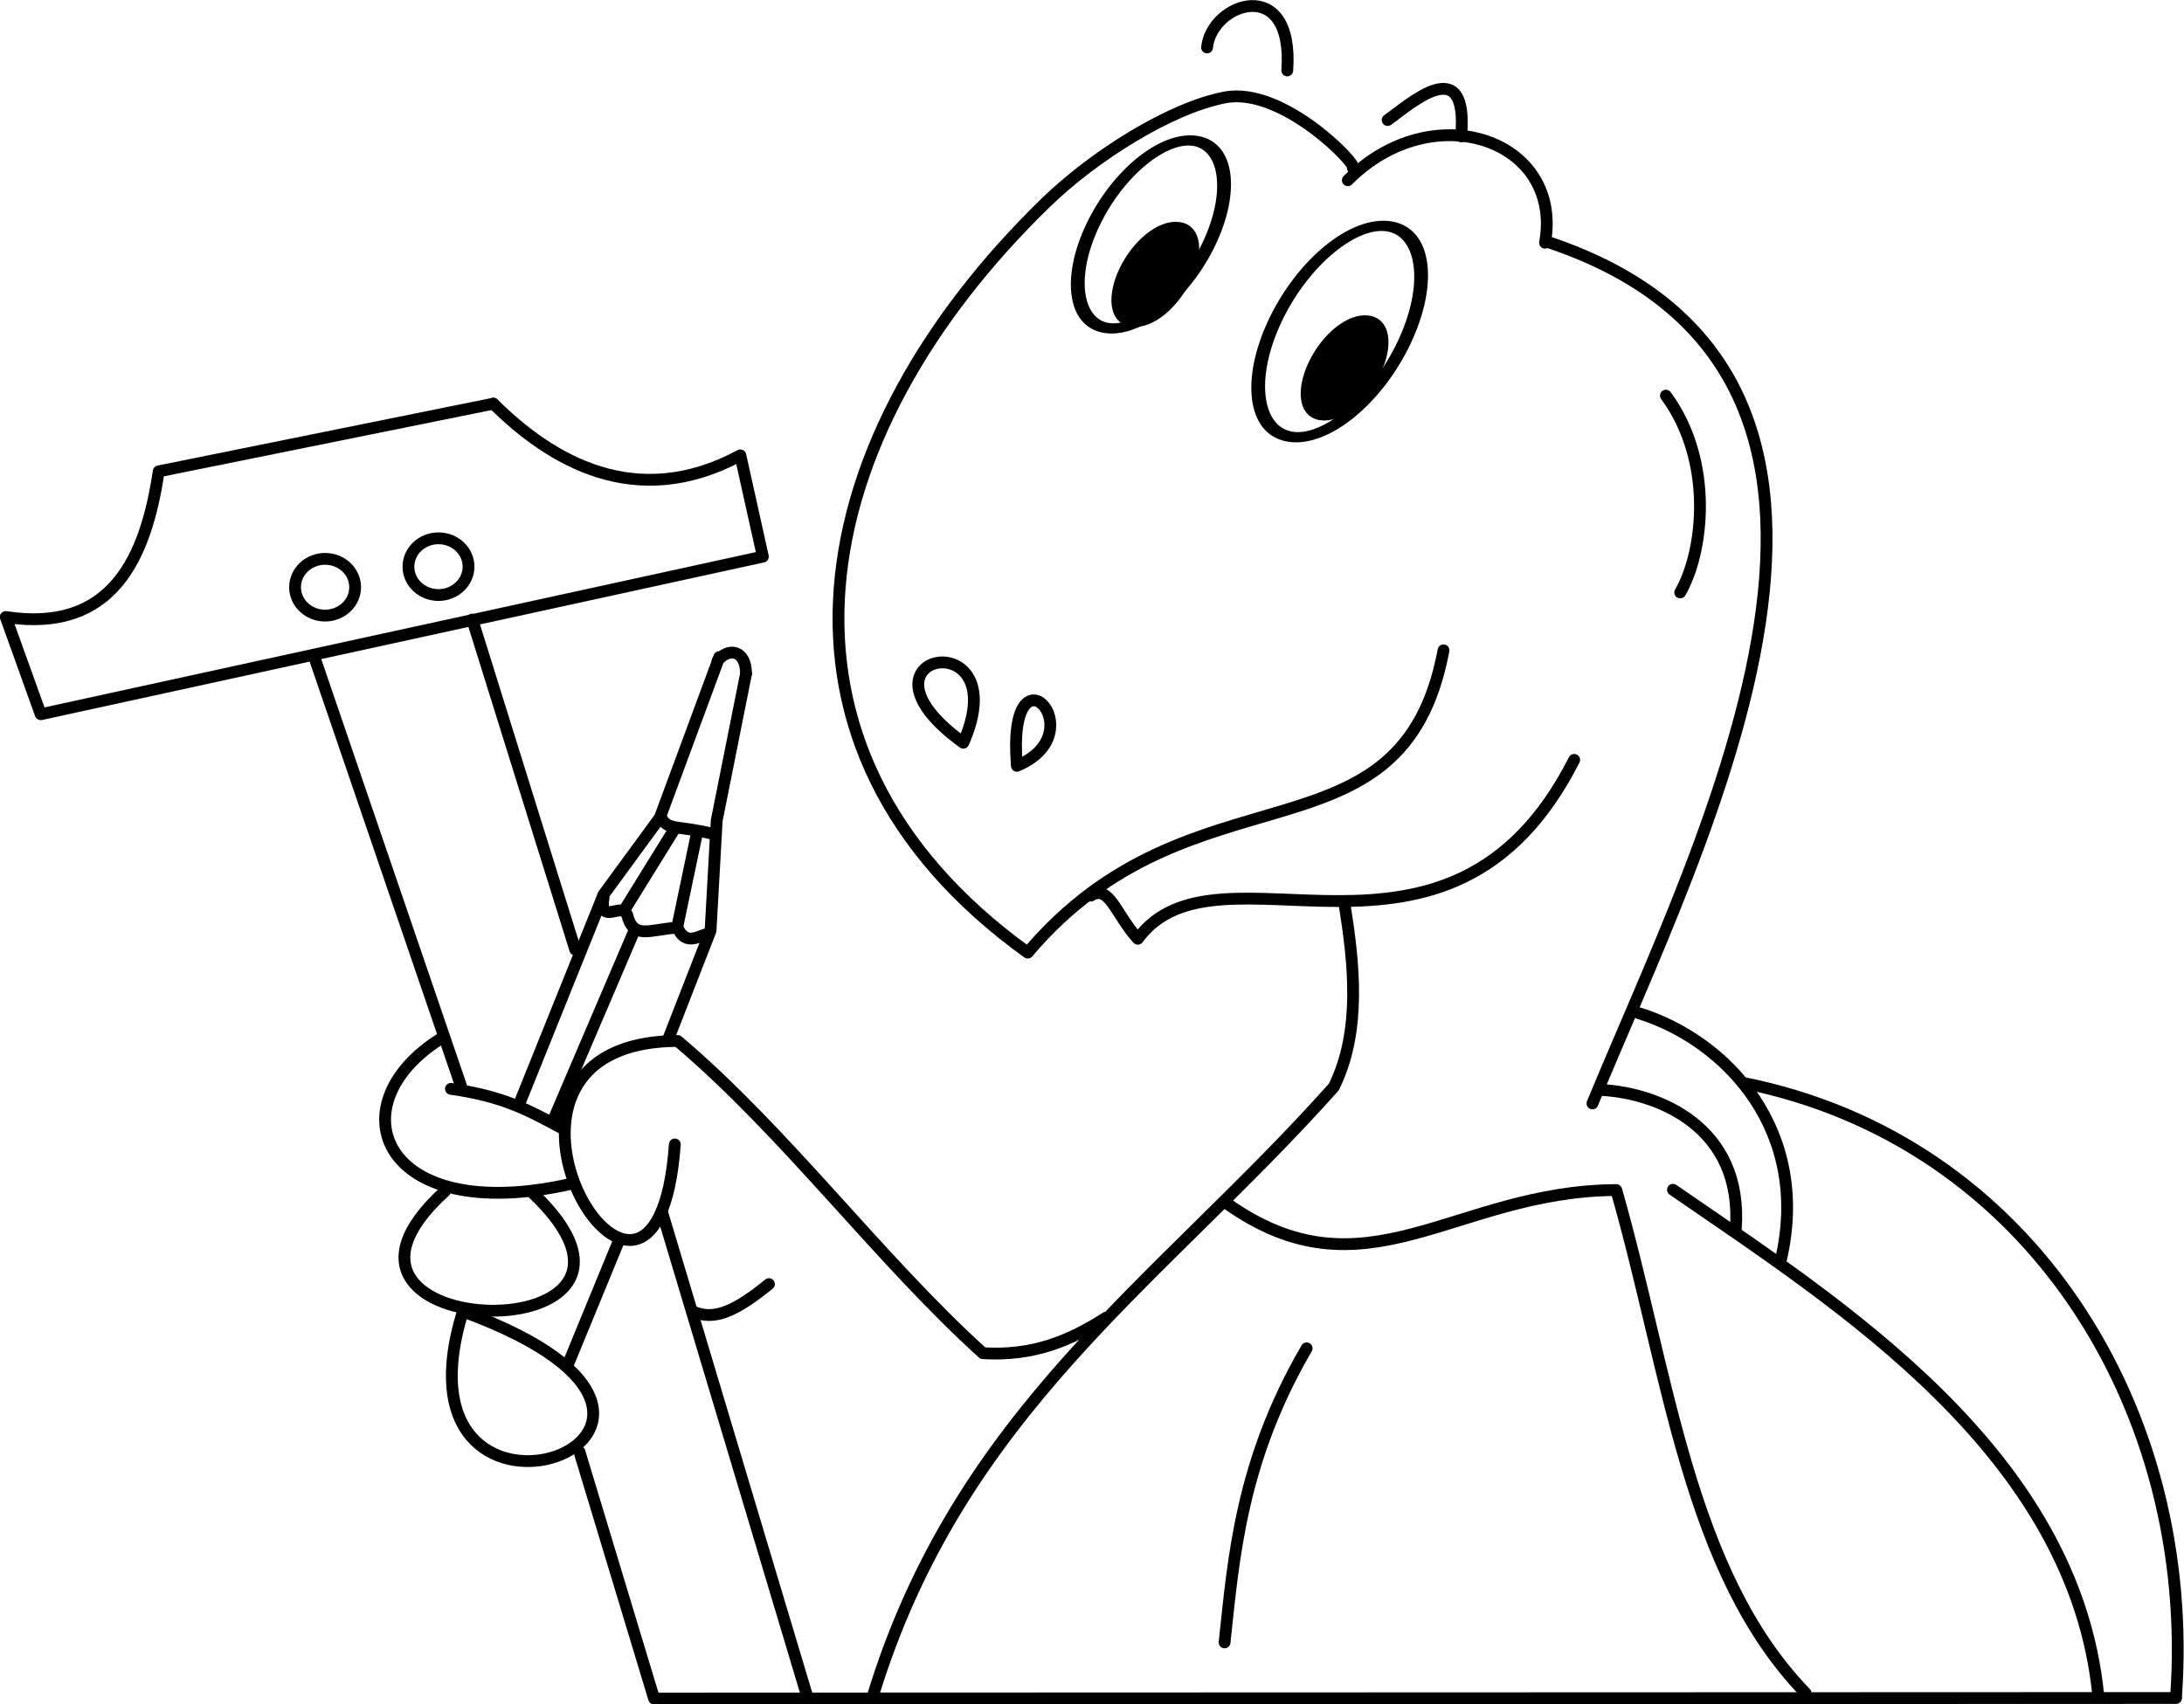 <?xml version="1.0" encoding="UTF-8"?>
<svg version="1.1" viewBox="0 0 945.59 738.11" xmlns="http://www.w3.org/2000/svg">
<g transform="matrix(5.11 -.024 .024 5.11 -85.226 -477.27)" stroke="#000" stroke-linecap="round" stroke-linejoin="round">
<path d="m19.416 154.02 61.237-13.07-1.867-8.59c-8.933 4.756-16.113 0.317-20.91-4.481" fill="none"/>
<path d="m19.377 153.95-2.897-8.184c9.055 1.438 11.897-4.997 13.018-12.282l28.378-5.601" fill="none"/>
<path d="m42.567 149.16 12.322 36.593" fill="none"/>
<path d="m56.009 146.17 8.588 28.004" fill="none"/>
<path d="m59.81 187.2 7.211-17.674 4.807-6.504 5.09-13.574" fill="none"/>
<path d="m72.465 181.75 3.606-9.12 0.566-9.332 2.545-12.443" fill="none"/>
<path d="m67.021 169.81c-0.378 2.055 1.169 0.779 1.697 1.131l4.242-6.787" fill="none"/>
<path d="m69.001 171.22c0.526 2.133 1.791 1.32 4.242 1.131l1.697-7.918" fill="none"/>
<path d="m73.243 172.28c0.731 1.845 2.063 0.594 2.616 0.636" fill="none"/>
<path d="m71.899 162.95c0.55 1.218 1.323 0.702 4.454 1.485" fill="none"/>
<path d="m62.709 188.54 6.858-15.836" fill="none"/>
<path d="m199.93 238.24-128.95-0.56-6.221-20.93" fill="none"/>
<path d="m83.989 237.68-12.16-41.29" fill="none"/>
<path d="m63.911 209.11 4.242-10.18" fill="none"/>
<path d="m53.164 181.68c-8.959 5.551-5.165 15.875 10.887 12.372" fill="none"/>
<path d="m54.013 185.93c4.424 0.655 6.466 1.785 9.544 3.464" fill="none"/>
<path d="m53.447 194.62c-14.418 12.99 22.05 13.991 7.353 0.071" fill="none"/>
<path d="m54.932 204.8c-7.04 22.467 27.963 10.381 0 0z" fill="none"/>
<path d="m72.96 190.73c-1.71 22.363-20.266-8.767 0.283-8.767 9.133 7.8 16.954 18.559 25.734 26.582 4.271 0.281 7.403-1.022 10.463-2.969" fill="none"/>
<path d="m74.374 204.87c1.874 0.896 3.757-0.065 6.504-2.262" fill="none"/>
<path d="m89.503 237.6c7.499-24.192 24.515-35.032 39.308-51.468 2.403-4.763 1.74-10.605 0.99-15.483" fill="none"/>
<path d="m119.62 195.89c11.787 8.513 19.293-0.919 33.086-0.919 4.388 15.601 5.933 32.39 15.836 42.701" fill="none"/>
<path d="m119.34 233.15c0.79-7.034 1.425-15.303 7.07-24.886" fill="none"/>
<path d="m157.51 194.97c14.101 9.83 33.935 22.414 35.844 43.125" fill="none"/>
<path d="m163.45 185.93c24.485 4.971 38.339 28.079 36.48 52.245" fill="none"/>
<path d="m151.58 186.49c4.649 0.289 11.908 3.137 11.241 11.806" fill="none"/>
<path d="m154.69 179.99c7.431 2.352 14.659 10.082 11.877 21.209" fill="none"/>
<path d="m118.49 97.977c0.397-3.804 7.414-6.173 6.787 1.98" fill="none"/>
<path d="m133.76 104.2c1.82-1.254 6.914-5.928 6.221 1.414" fill="none"/>
<path d="m147.05 114.66c1.589-8.767-9.492-12.566-16.685-5.373" fill="none"/>
<path d="m130.79 108.23c0.55-0.113-5.854-6.942-10.817-6.009-4.659 0.875-11.118 4.911-15.2 8.837-20.394 19.616-25.99 45.992-1.838 63.557 14.054-16.471 31.76-6.768 35.349-25.451" fill="none"/>
<path d="m108.31 169.81c1.55-0.98 2.119 1.632 3.959 3.676 6.842-9.246 26.311 5.932 37.045-14.988" fill="none"/>
<path d="m158.36 144.35c1.965-3.316 2.978-11.034-1.131-16.685" fill="none"/>
<path d="m147.26 114.59c33.663 11.374 12.743 50.762 3.464 73.03" fill="none"/>
<path d="m97.562 156.8c4.655-10.425-10.506-7.641 0 0z" fill="none"/>
<path d="m102.09 158.78c6.817-2.789-0.841-10.933 0 0z" fill="none"/>
<path d="m46.095 143.37c0 1.327-1.139 2.404-2.545 2.404s-2.545-1.076-2.545-2.404 1.139-2.404 2.545-2.404c1.405 0 2.545 1.076 2.545 2.403" fill="none"/>
<path transform="translate(9.615 -1.697)" d="m46.095 143.37c0 1.327-1.139 2.404-2.545 2.404s-2.545-1.076-2.545-2.404 1.139-2.404 2.545-2.404c1.405 0 2.545 1.076 2.545 2.403" fill="none"/>
<path transform="matrix(1.285 .22 -.474 .981 24.542 -22.192)" d="m115.1 113.67c0 4.451-1.709 8.059-3.818 8.059-2.108 0-3.818-3.608-3.818-8.059s1.709-8.059 3.818-8.059c2.108 0 3.817 3.607 3.818 8.058" fill="none" stroke-width=".856"/>
<path transform="matrix(1.431 .248 -.528 1.103 30.386 -30.871)" d="m115.1 113.67c0 4.451-1.709 8.059-3.818 8.059-2.108 0-3.818-3.608-3.818-8.059s1.709-8.059 3.818-8.059c2.108 0 3.817 3.607 3.818 8.058" fill="none" stroke-width=".765"/>
<path transform="matrix(.649 .111 -.24 .496 69.073 48.457)" d="m115.1 113.67c0 4.451-1.709 8.059-3.818 8.059-2.108 0-3.818-3.608-3.818-8.059s1.709-8.059 3.818-8.059c2.108 0 3.817 3.607 3.818 8.058" stroke-width="1.694"/>
<path transform="matrix(.649 .111 -.24 .496 85.073 56.457)" d="m115.1 113.67c0 4.451-1.709 8.059-3.818 8.059-2.108 0-3.818-3.608-3.818-8.059s1.709-8.059 3.818-8.059c2.108 0 3.817 3.607 3.818 8.058" stroke-width="1.694"/>
<path d="m76.777 149.76c0.894-1.134 2.404-0.936 2.404 1.096" fill="none"/>
</g>
</svg>
